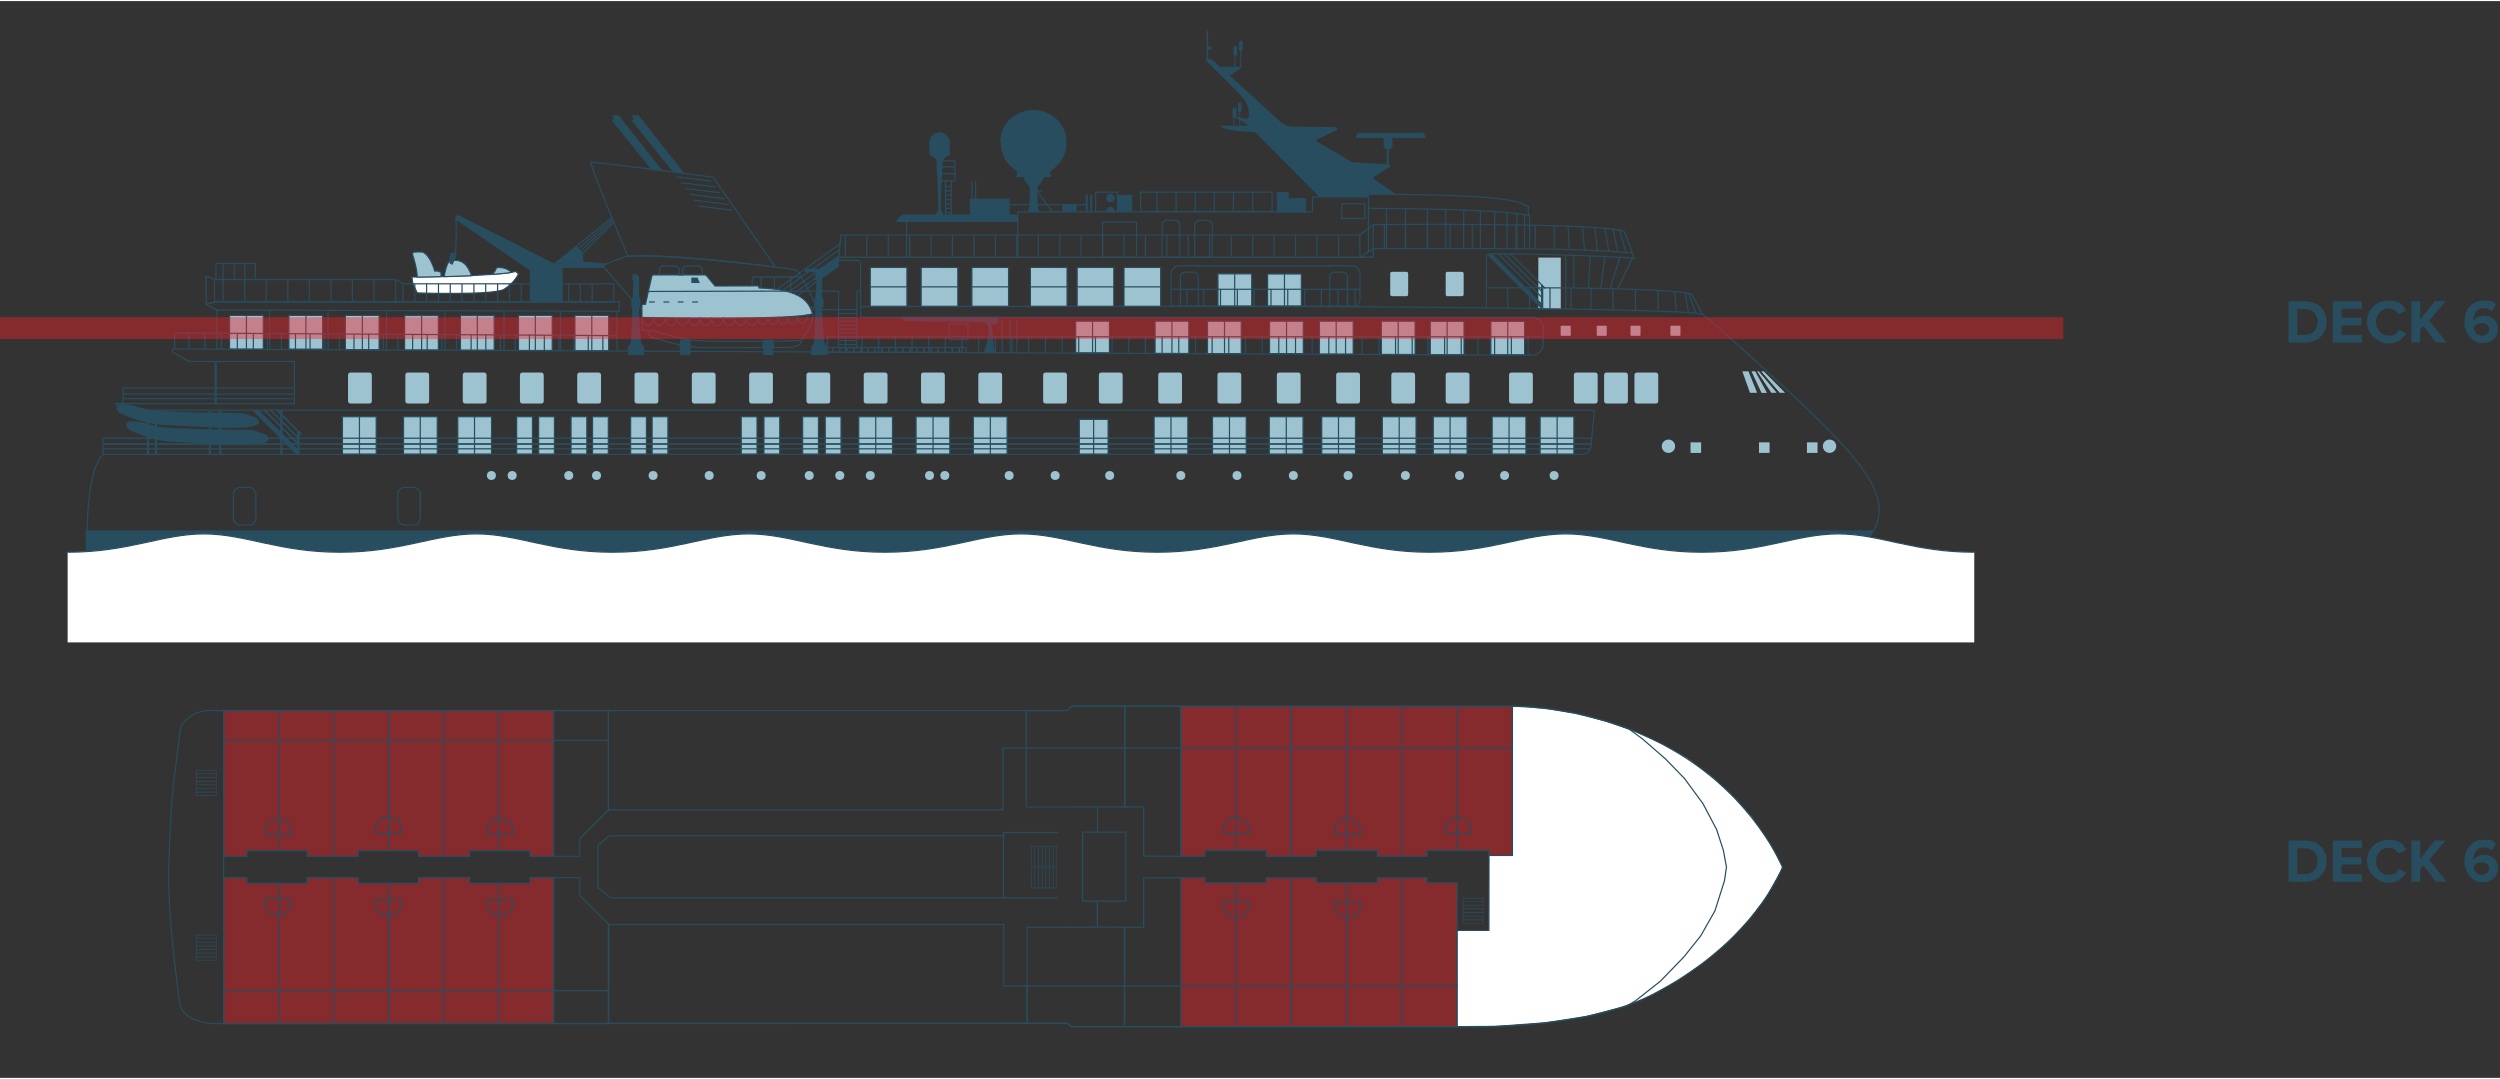 <?xml version="1.0" encoding="UTF-8"?> <svg xmlns="http://www.w3.org/2000/svg" id="Layer_1" width="570" height="246" version="1.1" viewBox="0 0 2059.4 887"><rect x="0" y="0" width="2059.4" height="887" fill="#333333" stroke="none"/><defs><style>.st0,.st3,.st4,.st5{stroke-miterlimit:10}.st0,.st3,.st5{stroke:#274d5f}.st0,.st6{fill:#9dc3d1}.st3,.st4,.st7{fill:none}.st9{fill:#274d5f}.st10,.st5{fill:#fff}.st4{stroke:#000;stroke-width:2px}.st11,.st7{opacity:.4}.st11{fill:#ff1d25}</style></defs><path d="M229.6 726.7v115.6h-45.3V722.1h19.1v4.6h26.2zM274.8 722.1v120.2h-45.2V726.7H253v-4.6h21.8zM320.1 726.7v115.6h-45.3V722.1h20.3v4.6h25z" class="st11"></path><path d="M365.4 722.1v120.2h-45.3V726.7h24.6v-4.6h20.7zM410.7 726.7v115.6h-45.3V722.1H387v4.6h23.7zM456 722.1v120.2h-45.3V726.7h25.9v-4.6H456zM229.6 699.9V584.4h-45.3v120.1h19.1v-4.6h26.2zM274.8 704.5V584.4h-45.2v115.5H253v4.6h21.8zM320.1 699.9V584.4h-45.3v120.1h20.3v-4.6h25z" class="st11"></path><path d="M365.4 704.5V584.4h-45.3v115.5h24.6v4.6h20.7zM410.7 699.9V584.4h-45.3v120.1H387v-4.6h23.7zM456 704.5V584.4h-45.3v115.5h25.9v4.6H456zM1018.2 580.9v118.7h-25.6v4.9h-19.9V580.9h45.5zM1063.7 580.9v123.6h-20.6v-4.9h-24.9V580.9h45.5z" class="st11"></path><path d="M1109.3 580.9v118.7h-25.1v4.9h-20.5V580.9h45.6zM1154.8 580.9v123.6h-20.1v-4.9h-25.4V580.9h45.5zM1200.4 580.9v118.7h-24.9v4.9h-20.7V580.9h45.6zM1018.2 726.3v118.5h-45.5V722.2h19.9v4.1h25.6zM1063.7 722.2v122.6h-45.5V726.3h24.9v-4.1h20.6zM1109.3 726.3v118.5h-45.6V722.2h20.5v4.1h25.1zM1154.8 722.2v122.6h-45.5V726.3h25.4v-4.1h20.1zM1200.4 726.3v118.5h-45.6V722.2h20.7v4.1h24.9zM1245.9 580.9v123.6h-19.3v-4.9h-26.2V580.9h45.5z" class="st11"></path><path d="m218.3 740 20.8-.2c.1.4 1.5 5.5-2.1 9.6-3.4 4-8.3 3.6-8.8 3.5-.5 0-5.3-.2-8.3-4.4-2.7-3.8-1.8-8-1.6-8.6ZM1099.6 742.3l20.8-.2c.1.4 1.5 5.5-2.1 9.6-3.4 4-8.3 3.6-8.8 3.5-.5 0-5.3-.2-8.3-4.4-2.7-3.8-1.8-8-1.6-8.6ZM1211.6 685.4l-20.8.2c-.1-.4-1.5-5.5 2.1-9.6 3.4-4 8.3-3.6 8.8-3.5.5 0 5.3.2 8.3 4.4 2.7 3.8 1.8 8 1.6 8.6ZM1120.5 686.2l-20.8.2c-.1-.4-1.5-5.5 2.1-9.6 3.4-4 8.3-3.6 8.8-3.5.5 0 5.3.2 8.3 4.4 2.7 3.8 1.8 8 1.6 8.6ZM1028.7 685.4l-20.8.2c-.1-.4-1.5-5.5 2.1-9.6 3.4-4 8.3-3.6 8.8-3.5.5 0 5.3.2 8.3 4.4 2.7 3.8 1.8 8 1.6 8.6ZM239.7 686.4l-20.8.2c-.1-.4-1.5-5.5 2.1-9.6 3.4-4 8.3-3.6 8.8-3.5.5 0 5.3.2 8.3 4.4 2.7 3.8 1.8 8 1.6 8.6ZM401.5 740.6l20.8-.2c.1.4 1.5 5.5-2.1 9.6-3.4 4-8.3 3.6-8.8 3.5-.5 0-5.3-.2-8.3-4.4-2.7-3.8-1.8-8-1.6-8.6ZM309.7 740.5l20.8-.2c.1.4 1.5 5.5-2.1 9.6-3.4 4-8.3 3.6-8.8 3.5-.5 0-5.3-.2-8.3-4.4-2.7-3.8-1.8-8-1.6-8.6Z" class="st7"></path><path d="M1072 251.3h-27.8v-26.5h27.8zM1031.1 251.4h-27.8v-26.7h27.8z" class="st0"></path><path d="M1267.2 211.3h18.5v42.4h-18.5z" class="st6"></path><path d="M216.9 286.7h-27.8v-27.8h27.8zM265.8 286.7H238v-27.8h27.8zM312.3 287.2h-27.8v-28.3h27.8zM361.1 287.4h-27.8V259h27.8zM407.1 287.6h-27.8V259h27.8zM454.9 287.8h-27.8v-28.9h27.8zM501.4 288h-27.8v-29.1h27.8zM309.9 373.2h-27.8v-30.8h27.8zM360.2 373.2h-27.8v-30.8h27.8zM404.9 373.2h-27.8v-30.8h27.8zM735.2 373.2h-27.8v-30.8h27.8zM782.4 373.2h-27.8v-30.8h27.8zM978.5 373.2h-27.8v-30.8h27.8zM1026.6 373.2h-27.8v-30.8h27.8zM1073.4 373.2h-27.8v-30.8h27.8zM1116.6 373.2h-27.8v-30.8h27.8zM1166.5 373.2h-27.8v-30.8h27.8zM1208.5 373.2h-27.8v-30.8h27.8zM1257 373.2h-27.8v-30.8h27.8zM1296.5 373.2h-27.8v-30.8h27.8zM829.6 373.2h-27.8v-30.8h27.8zM912.8 373.2h-23.7v-28.6h23.7zM501.1 373.2h-13v-30.8h13zM532.5 373.2h-13v-30.8h13zM623.6 373.2h-13v-30.8h13zM642.3 373.2h-13v-30.8h13zM674.2 373.2h-13v-30.8h13zM692.8 373.2h-13v-30.8h13zM550.2 373.2h-13v-30.8h13zM483.4 373.2h-13v-30.8h13zM456.7 373.2h-13v-30.8h13zM438.6 373.2h-13v-30.8h13zM1255.9 291.4h-27.8v-27.6h27.8zM1206 291.3h-27.8v-27.5h27.8zM1165.7 291.1h-27.8v-27.4h27.8zM1114.7 290.8h-27.8v-27.1h27.8zM1073.6 290.4h-27.8v-26.7h27.8zM1022.5 290.4h-27.8v-26.7h27.8zM979.3 290.3h-27.8v-26.6h27.8zM913.9 289.8h-27.8v-26.1h27.8z" class="st0"></path><path d="m339.3 227.4.8 5.5 3.6 7.5s63.1 2.1 71.5-3c8.4-5 11.9-12.6 11.9-12.6l-2.2-2.1c-1 .2-2.1.5-3.5.7-4 .7-9.7 1.2-16.1 1.7-5.2.4-11 .7-16.9 1-7.6.3-15.4.6-22.5.8h-2.6c-8.3.2-15.3.3-19.6.4h-4.4Z" class="st5"></path><path d="M1543.2 436.7c-2.7 5.1-16.8 19.4-16.8 19.4H71.1v-19.4h1472Z" style="fill:#274d5f;stroke:#274d5f;stroke-miterlimit:10"></path><path d="M1547.9 419.6c0 6.6-2.3 12.6-4.8 17.2H71.7c1.1-56.1 13.2-63.4 13.2-63.4h1218c4 0 7.3-3 7.8-7l2.7-29.4H100.8l-5.4-5.4h147.1v-34.7h-86.3l-13.2-7.1c-1.6-.8-1-3.2.8-3.2l1118.2 5.1c5.1 0 9.2-4.1 9.2-9.2v-12.8c0-5.1-4.1-9.3-9.2-9.3H709.1v-8.7s305.7-.6 396.6 0c90.9.6 291.8 2.3 297 6.4 5.2 4 19.1 15.6 74.1 66.6 55 51 71.2 74.7 71.2 95Z" class="st3"></path><path d="m1402.6 258-9.1-16.8s-6.4-2.2-46.4-3.7c-25.2-1-63.8-1.6-122.7-1.3v16.5M1347.3 254.8l-.1-17.2M1328.9 254.8l-.2-17.2M84.9 373.4v-13.3h1226.7M84.9 364.7h1225.8M84.9 368.8h1225.8" class="st3"></path><rect width="19.6" height="25.5" x="1346.3" y="306.1" class="st6" rx="1.9" ry="1.9" transform="rotate(-180 1356.15 318.8)"></rect><rect width="19.6" height="25.5" x="1321.5" y="306.1" class="st6" rx="1.9" ry="1.9" transform="rotate(-180 1331.25 318.8)"></rect><rect width="19.6" height="25.5" x="1296.6" y="306.1" class="st6" rx="1.9" ry="1.9" transform="rotate(-180 1306.35 318.8)"></rect><rect width="19.6" height="25.5" x="1243.1" y="306.1" class="st6" rx="1.9" ry="1.9" transform="rotate(-180 1252.9 318.8)"></rect><rect width="19.6" height="25.5" x="1190.9" y="306.1" class="st6" rx="1.9" ry="1.9" transform="rotate(-180 1200.7 318.8)"></rect><rect width="19.6" height="25.5" x="1146.2" y="306.1" class="st6" rx="1.9" ry="1.9" transform="rotate(-180 1155.95 318.8)"></rect><rect width="19.6" height="25.5" x="1100.7" y="306.1" class="st6" rx="1.9" ry="1.9" transform="rotate(-180 1110.5 318.8)"></rect><rect width="19.6" height="25.5" x="1051.9" y="306.1" class="st6" rx="1.9" ry="1.9" transform="rotate(-180 1061.65 318.8)"></rect><rect width="19.6" height="25.5" x="1003" y="306.1" class="st6" rx="1.9" ry="1.9" transform="rotate(-180 1012.75 318.8)"></rect><rect width="19.6" height="25.5" x="954.1" y="306.1" class="st6" rx="1.9" ry="1.9" transform="rotate(-180 963.9 318.8)"></rect><rect width="19.6" height="25.5" x="905.2" y="306.1" class="st6" rx="1.9" ry="1.9" transform="rotate(-180 915 318.8)"></rect><rect width="19.6" height="25.5" x="859.4" y="306.1" class="st6" rx="1.9" ry="1.9" transform="rotate(-180 869.15 318.8)"></rect><rect width="19.6" height="25.5" x="806" y="306.1" class="st6" rx="1.9" ry="1.9" transform="rotate(-180 815.75 318.8)"></rect><rect width="19.6" height="25.5" x="758.8" y="306.1" class="st6" rx="1.9" ry="1.9" transform="rotate(-180 768.55 318.8)"></rect><rect width="19.6" height="25.5" x="711.6" y="306.1" class="st6" rx="1.9" ry="1.9" transform="rotate(-180 721.35 318.8)"></rect><rect width="19.6" height="25.5" x="664.4" y="306.1" class="st6" rx="1.9" ry="1.9" transform="rotate(-180 674.15 318.8)"></rect><rect width="19.6" height="25.5" x="617.2" y="306.1" class="st6" rx="1.9" ry="1.9" transform="rotate(-180 626.95 318.8)"></rect><rect width="19.6" height="25.5" x="570" y="306.1" class="st6" rx="1.9" ry="1.9" transform="rotate(-180 579.75 318.8)"></rect><rect width="19.6" height="25.5" x="522.8" y="306.1" class="st6" rx="1.9" ry="1.9" transform="rotate(-180 532.55 318.8)"></rect><rect width="19.6" height="25.5" x="475.6" y="306.1" class="st6" rx="1.9" ry="1.9" transform="rotate(-180 485.35 318.8)"></rect><rect width="19.6" height="25.5" x="428.4" y="306.1" class="st6" rx="1.9" ry="1.9" transform="rotate(-180 438.15 318.8)"></rect><rect width="19.6" height="25.5" x="381.1" y="306.1" class="st6" rx="1.9" ry="1.9" transform="rotate(-180 390.95 318.8)"></rect><rect width="19.6" height="25.5" x="333.9" y="306.1" class="st6" rx="1.9" ry="1.9" transform="rotate(-180 343.7 318.8)"></rect><rect width="19.6" height="25.5" x="286.7" y="306.1" class="st6" rx="1.9" ry="1.9" transform="rotate(-180 296.5 318.8)"></rect><path d="M84.9 365h1225.8M101.4 332.1v-13.3h141M101.4 327.5h141M101.4 323.7h141M177.9 229.5v-13.3h32.4v13.3M193 216.2v13.3M201.6 216.2v13.3M183.7 216.2v13.3M178.7 254.5v32.2M143.8 286.5v-13.1l364.6 2.2M71.7 436.7h-.1M1397 257l-6.1-16.3M1390.9 256.5l-2.6-15.8M1380.8 256l-1.1-16.6M1365.9 255.3v-17M1310.5 237v17.3M1294.1 237v17.3M1276.8 236.2v17.3M1260 236.2v17.3M1242 236.2v17.3M1224.5 236.2v-25.4c0-1.5 1.2-2.7 2.6-2.7 72.7.5 111.4 3.2 119.4 3.7l-1.9-4.2s-33-3.7-109.4-3.7h-104v7.1H690.9v2.6h15.4c1.5 0 2.6 1.2 2.6 2.6v35.3" class="st3"></path><path d="m690.9 211.1 1.9-18.4h427.3l11.1-8.6s185.7-1.8 206.6 5.5c3.9 8.9 6.9 18.1 6.9 18.1M1131.2 184.1v19.8M1334.2 188.7l5.2 18.4M1328.7 187.8l4 18.8M1322 187.1l3.2 19M1313.6 186.5l2.4 19.1M1303.5 185.9l1.8 19.3M1291.7 185.4l1.1 18.5M1280.4 185.4v18.5M1264.7 184.6v19.5M1248.8 184.6v19.3M1231.2 184.7V204M1212.8 184.3v19.3M1194.5 183.9v19.3M1175.9 184.3v19.3M1157.8 185v19.3M1140.4 184.3v19.3M1120.3 211.1l-.2-18.5M1102.6 192.5v18.6M1084.8 192.6v18.5M1067.2 192.5v18.6M1049.5 192.5v18.6M1031.9 192.5v18.6M1014.2 192.5v18.6M996.5 192.6v18.5M978.9 192.6v18.5M961.2 192.5v18.6M943.6 192.6v18.5M925.9 192.5v18.6M908.3 191.8v19.3M890.6 192.5v18.6M872.9 192.5v18.6M855.3 192.5v18.6M837.6 192.6v18.5M820 192.5v18.6M802.3 192.5v18.6M784.6 192.6v18.5M767 192.5v18.6M749.3 192.5v18.6M731.7 192.5v18.6M714 192.5v18.6M696.4 276.1v13.1M710.1 276.1v13.1M723.8 276.1v13.1M496.6 275.6v13.1M484.6 275v13.1M472.8 275v13.1M460.5 275v13.1M448.4 275v13.1M436.1 274.7v13.1M424.3 275v13.1M412.2 275v13.1M400.2 274.8v13M388.1 275v13.1M376 274.8v13M364 274.3v13M351.9 274.3v13M339.9 274.3v13M327.8 274.3v13M315.7 274.3v13M303.7 274.3v13M291.6 274.3v13M279.6 273.9V287M267.5 273.9V287M255.4 273.9V287M243.4 273.9V287M231.8 273.9V287M220.2 273.5v13M208.7 273.5v13M195.5 273.5v13M182.4 273.5v13M168.8 273.5v13M155.7 273.5v13M737.6 276.1v13.1M751.3 276.1v13.1M765 276.1v13.1M778.8 276.1v13.1M792.5 276.1v13.1M806.2 276.1v13.1M820 276.1v13.1M833.7 276.1v13.1M847.4 276.1v13.3M861.2 276.1v13.3M874.9 276.1v13.7M888.6 276.1v13.7M902.4 276.1v13.8M916.1 276.1v13.8M929.8 276.1v13.8M943.6 276.1v13.8M957.3 276.1v14.2M971 276.1v14.2M984.8 276.1v14.2M998.5 276.1v14.2M1012.2 276.1v14.2M1026 276.1v14.2M1039.7 276.1v14.2M977.7 237.4v14.2M991.6 237.4v14.2M1005.4 237.4v14.2M1019.3 237.4v14.2M1033.1 237.4v14.2M1047 237.4v14.2M1060.8 237.4v14.2M1074.7 237.4v14.2M1088.5 237.4v14.2M1102.3 237.4v14.2M1116.2 237.4v14.2M1053.4 276.1v14.1M1067.2 276.1v14.1M1080.9 276.1v14.7M1094.6 276.1v15.4M1108.4 276.1v15.4M1122.1 276.1v15.4M1135.8 276.1v15.4M1149.6 276.1v15.4M1163.3 276.1v15.4M1176.2 276.1v15.4M1190 276.1v15.4M1203.7 276.1v15.4M1217.5 276.1v15.4M1231.2 276.1v15.4M1245 276.1v15.4M1258.8 276.1v15.4" class="st3"></path><path d="M244.7 373.4h1.9v-18.2l-1.9-1.2v19.4zM208 337l36.7 36.7v-4.9l-31.9-32-4.8.2z" class="st9"></path><path d="m248.4 357.2-20.6-20.6M245.6 359.7l-22.8-22.8M245.6 364.7 217.9 337" class="st3"></path><path d="M244.7 373.4h1.9v-18.2l-1.9-1.2v19.4zM208 337l36.7 36.7v-4.9l-31.9-32-4.8.2z" class="st9"></path><path d="m248.4 357.2-20.6-20.6M245.6 359.7l-22.8-22.8M245.6 364.7 217.9 337M825.6 262.7v27.1M832 262.7v27.1M837.6 262.7v27.1M1289.8 209.5v44.1M696.4 192.5v18.6M705.7 285l.3-46h3M690.6 285l.3-46h-58.1M706 254.2l-73.2-.1M706 257.4h-15.1M706 260.6h-15.1M706 263.8h-15.1M706 266.9h-15.1M706 270.1h-15.1M706 273.3h-15.1M706 276.5h-15.1M706 279.7h-15.1M706 282.9h-15.1M707.1 285.5h-17.3" class="st3"></path><path d="M668.1 287v4.6h13.5V287c0-1-.3-1.9-.8-2.8l-1.9-3.2h-8.2l-1.9 3.2c-.5.9-.8 1.8-.8 2.8ZM517.2 287v4.6h13.5V287c0-1-.3-1.9-.8-2.8L528 281h-8.2l-1.9 3.2c-.5.9-.8 1.8-.8 2.8ZM678.9 281s-1.6-20.9-1.6-28.3c1.8.2 1.6-8.3 0-8.7v-14.6s.9-5.9-5.5-4.2v4.6l.9 1.4-.9 12.4c-.8 0-1.9 8.2 0 8.7 0 3.9-1.2 28.6-1.2 28.6h8.2ZM528 281s-1.6-20.9-1.6-28.3c1.8.2 1.6-8.3 0-8.7v-14.6s.9-5.9-5.5-4.2v4.6l.9 1.4-.7 12.5c-.9.1-2 8.2-.2 8.7 0 3.9-1.2 28.6-1.2 28.6h8.2Z" class="st9"></path><path d="m690.9 218.9-16.1 10.8-3 .2v-6.5h-8.7v-2.9h11.7l16.1-9.9v8.3z" class="st9"></path><path d="m692.1 199.9-57.2 41.2M691.7 204.6l-56.8 40.9M691.1 209.8l-56.2 40.5M692.1 213.6l-57.2 41.2M690.4 218.1l-55.5 40.7M496.6 218.1l29.8 34.8 145.4-.5-1.2-4.7c-2.7-6.7-9.3-18.5-12.2-23.6-.9-1.6-2.4-2.6-4.2-2.9-3.1-.5-8.6-1.2-15.7-2.1-30.5-3.9-91-10.7-121.5-9-13.9 4.2-20.6 8.1-20.6 8.1Z" class="st3"></path><path d="M486.4 132.7c2.9 11 30.8 77.4 30.8 77.4 30.4-1.7 91 5.1 121.5 9l-51.2-74s-77.6-10.4-101-12.4ZM586 148.3l-28.6-3.5M589.6 153.1l-28.6-3.5M593.2 157.9l-28.6-3.5M596.8 162.8l-28.6-3.6M600.4 167.6l-28.6-3.6M604 172.4l-28.6-3.6" class="st3"></path><path d="M563.8 142 526 94.1h-5.8s3.5 3.5 0 4.2c6.6 8.1 34.2 42.4 34.2 42.4l9.4 1.2ZM545.7 139.7l-36-45.6h-5.8s3.5 3.5 0 4.2c6.6 8.1 32.3 40.1 32.3 40.1l9.4 1.2Z" class="st9"></path><path d="m504 178.2-47.3 38.4M504.6 179.6l-40 34.7M505.1 180.9l-35.2 32.9M505.7 182.3l-32.5 32.2" class="st3"></path><path d="M480.3 214.7v-7.2l-5.2-5.8-18.4 14.9 23.6-1.9z" class="st9"></path><path d="m500.4 216.3-20.1-1.6-25.4 1.9 5.8 3.2h35.9v-1.7l3.8-1.8z" class="st9"></path><path d="M505.7 247.9v-15H331.9l-6-3.5H177.3l-7.5-2.9v22.7c0 .2.2.4.4.3l7.6-1.9 327.9.2ZM331.9 233v14.9M341.7 233v14.9M351.4 233v14.9M361.2 233v14.9M370.9 233v14.9M380.6 233v14.9M390.4 233v14.9M400.1 233v14.9M409.9 233v14.9M419.6 233v14.9M429.4 233v14.9M439.1 233v14.9M448.9 233v14.9M458.6 233v14.9M468.4 233v14.9M478.1 233v14.9M487.8 233v14.9M508.4 255.5v32.3M461.7 255.5v32.3M415.2 255.5v32.3M366.6 255.5v32.3M318.4 255.5v32.3M270.3 254.9v32.3M222.1 254.4v32.4M203 258.9v27.9M325.9 229.5v18.4M308.1 229.5v18.4M290.3 229.5v18.4M272.6 229.5v18.4M254.8 229.5v18.4M237.1 229.5v18.4M219.3 229.5v18.4M201.6 229.5v18.4M183.8 229.5v18.4M176.7 229.5v18.4M528.8 260.6v10.7h5.5s-1.6 4.6 4.1 6.1 23.7 8.1 43 8.1c19.5 0 46.7 0 67.8-.2 6.9 0 11.1-2.6 10.9-5.5 1.3-2.8 10.7-13 9.3-22.3-10.7-11.8-132.9-11.8-140.6 3.2Z" class="st3"></path><path d="M669.4 257.4c-2.9-8.4-7.4-19.9-44.1-21.1 0 0-.2-1.7-1.1-1.7s-35.2.1-35.2.1l-7-8.5c-.3-.4-.8-.6-1.4-.6h-42.3c-.7 0-1.3.5-1.4 1.2l-5.2 23h-2c-.5 0-.9.4-.9.9v9.9s129.8 2.6 140.6-3.2Z" class="st0"></path><path d="M657.1 259.3c0 2.9 1.5 6 4.2 6s3.8-4.5 3.8-7.4M649.1 259.9c0 2.9 1.5 6 4.2 6s3.8-3.6 3.8-6.5" class="st3"></path><path d="M641.2 260.2c0 2.9 1.5 6 4.2 6s3.8-3.4 3.8-6.3M632.8 260.2c0 2.9 1.7 6 4.3 6s4.1-3.4 4.1-6.3M624.3 260.4c0 2.9 1.7 6 4.3 6s4.1-3.4 4.1-6.3" class="st3"></path><path d="M614.8 260.7c0 2.9 1.9 6 4.9 6s4.7-3.4 4.7-6.3" class="st3"></path><path d="M605.2 261c0 2.9 1.9 6 4.9 6s4.7-3.4 4.7-6.3M595.8 260.4c0 2.9 1.7 6.9 4.7 6.9s4.7-3.4 4.7-6.3M586.2 260.7c0 2.9 1.7 6.9 4.7 6.9s4.7-3.4 4.7-6.3M576.6 260.4c0 2.9 1.7 6.9 4.7 6.9s4.7-3.4 4.7-6.3M567.1 260.4c0 2.9 1.7 6.9 4.7 6.9s4.7-3.4 4.7-6.3M557.4 261c0 2.9 1.9 5.8 4.9 5.8s4.7-3.4 4.7-6.3M547.9 260.4c0 2.9 1.7 6.9 4.7 6.9s4.7-3.4 4.7-6.3M538.4 260.3c0 2.9 1.7 6.9 4.7 6.9s4.7-3.4 4.7-6.3M528.8 260.4c0 2.9 1.7 6.9 4.7 6.9s4.8-4.2 4.8-7.1M660 279.7s-76.6 1.9-92.3-.7c-15.7-2.6-29.5-8.5-33.6-7.6" class="st3"></path><path d="M627.8 285.5h10.1l-.9-6.6h-8.3l-.9 6.6zM559.5 285.5h10l-.8-6.6h-8.3l-.9 6.6z" class="st9"></path><path d="M637.1 291.6h-8.4v-6.4h8.4zM568.7 291.6h-8.4v-6.4h8.4zM574.6 227.8l1.9 4.5h-7v-4.5h5.1z" class="st9"></path><path d="M575 247.9h-4.8M563.1 247.9h-4.7M551.3 247.9h-4.8M539.4 247.9h-4.8M534.1 239.2l114-.3M1260 203.2v-26s-2-2.4-.7-7.8c-10-4.3-11.7-10-132-10.3v2.3h-46.1v12.2H838.4v37.6" class="st3"></path><path d="M1124.3 179.1h-18.9v-12.2h18.9zM1127.3 161.3v45.2M1131.2 203.9l-10.9 7.2M1260 176.8c-19.9-4.1-60-5.5-132.6-6.1M1142.1 170.9v32.7M1157.8 170.9v32.7M1175.9 171.9v31.7M1190.9 171.7v32.5M1205.7 172.1v31.8M1219.5 172.7v31.2M1231.2 173.4v30.5M1241.4 174v29.9M1249.6 175.1v28.8M1255.8 175.7v28.2" class="st3"></path><rect width="14.8" height="20.1" x="1190.9" y="223" class="st6" rx="1.4" ry="1.4" transform="rotate(-180 1198.3 233.05)"></rect><rect width="14.8" height="20.1" x="1145.2" y="223" class="st6" rx="1.4" ry="1.4" transform="rotate(-180 1152.6 233.05)"></rect><path d="M1120.3 224.8v21.1c0 3.1-2.5 5.5-5.5 5.5H964.7v-26.6c0-3.7 3-6.7 6.7-6.7h142.3c3.7 0 6.7 3 6.7 6.7Z" class="st3"></path><path d="M956.1 251.4h-30.2v-32h30.2z" class="st0"></path><path d="M956.1 235.4h-30.2" class="st3"></path><path d="M917.5 251.4h-30.2v-32h30.2z" class="st0"></path><path d="M917.5 235.4h-30.2" class="st3"></path><path d="M879 251.4h-30.2v-32H879z" class="st0"></path><path d="M878.9 235.4h-30.2" class="st3"></path><path d="M830.8 251.4h-30.2v-32h30.2z" class="st0"></path><path d="M830.9 235.4h-30.2" class="st3"></path><path d="M789 251.4h-30.2v-32H789z" class="st0"></path><path d="M789 235.4h-30.2" class="st3"></path><path d="M747.1 251.4h-30.2v-32h30.2z" class="st0"></path><path d="M747.1 235.4h-30.2" class="st3"></path><rect width="8.3" height="8.3" x="1376.1" y="267.4" class="st6" rx=".6" ry=".6" transform="rotate(-180 1380.2 271.55)"></rect><rect width="8.3" height="8.3" x="1343.2" y="267.4" class="st6" rx=".6" ry=".6" transform="rotate(-180 1347.3 271.55)"></rect><rect width="8.3" height="8.3" x="1315.3" y="267.4" class="st6" rx=".6" ry=".6" transform="rotate(-180 1319.45 271.55)"></rect><rect width="8.3" height="8.3" x="1285.7" y="267.4" class="st6" rx=".6" ry=".6" transform="rotate(-180 1289.8 271.55)"></rect><path d="M1450.7 305h2.2l17.6 17.7h-4.3s-.2 0-.2-.1l-15.2-17.6ZM1447.4 305h1.4l14.4 17.2c.2.2 0 .5-.2.5h-3.6c-.1 0-.2 0-.3-.1l-11.7-17.6ZM1442.8 305h2.9c.1 0 .2 0 .3.2l9.3 17.1c.1.2 0 .5-.3.5h-3.7c-.1 0-.2 0-.3-.2l-8.2-17.6ZM1435.7 305h4.4c.1 0 .2 0 .3.2l6.9 17.1c0 .2 0 .4-.3.4h-5.2c-.1 0-.2 0-.3-.2l-6.1-17.1c0-.2 0-.4.3-.4Z" class="st6"></path><path d="M122.9 373.4H121V337h1.9zM182.4 373.4h-1.9V337h1.9zM232.7 373.4h-1.9V337h1.9zM173.8 373.4h-1.9V337h1.9zM178.6 331.5h-1.9v-34.9h1.9zM129.4 373.4h-1.9V337h1.9zM244.7 373.4h1.9v-18.2l-1.9-1.2v19.4z" class="st9"></path><path d="m208 337 36.7 36.7v-4.9l-31.9-32-4.8.2z" class="st9"></path><path d="m248.4 357.2-20.6-20.6M245.6 359.7l-22.8-22.8M245.6 364.7 217.9 337M170.1 249.9l8.6 4.6 331.4 1v-7.6H177.8l-7.7 1.7c-.1 0-.1.2 0 .2ZM296.1 342.5v30.9M346.2 342.5v30.9M390.9 342.5v30.9M721.4 342.5v30.9M768.6 342.5v30.9M964.6 342.5v30.9M1012.8 342.5v30.9M1059.6 342.5v30.9M1102.6 342.5v30.9M1152.6 342.5v30.9M1194.5 342.5v30.9M1243.1 342.5v30.9M1242 263.7v27.8M1192.1 263.7v27.7M1151.8 263.7v27.5M1100.7 263.7v27.2M1059.8 263.7v26.8M1058.1 224.8v26.6M1017.1 224.8v26.7M1008.7 263.7v26.8M965.4 263.7v26.7M900 263.7v26.2M1282.7 342.5v30.9M815.8 342.5v30.9M900.9 344.7v28.7M252 258.9v27.9M298.5 258.9v28.3M347.3 258.9v28.6M393.2 258.9v28.8M441 258.9v29M487.5 258.9v29.2" class="st3"></path><path d="M821.7 260.2s1.7 6-1.8 6-3.3 1-2.9 2 1.9 18.8 1.9 18.8 1.7 1.3 1.7 2.4h-10s6.3-17.8 2.6-22.8c-1.9-2.5-6.6-2.2-15.1-2.3-25.1-.3-48-.6-52.5-.6l-3.9-3.7h79.9Z" class="st9"></path><path d="M1271.2 276.5H681.5v12.4" class="st3"></path><rect width="5.8" height="4" x="790.2" y="285.5" class="st3" rx=".7" ry=".7" transform="rotate(-180 793.1 287.45)"></rect><rect width="5.8" height="4" x="784.4" y="285.5" class="st3" rx=".7" ry=".7" transform="rotate(-180 787.3 287.45)"></rect><rect width="5.8" height="4" x="778.6" y="285.5" class="st3" rx=".7" ry=".7" transform="rotate(-180 781.5 287.45)"></rect><rect width="5.8" height="4" x="772.8" y="285.5" class="st3" rx=".7" ry=".7" transform="rotate(-180 775.7 287.45)"></rect><rect width="5.8" height="4" x="767" y="285.5" class="st3" rx=".7" ry=".7" transform="rotate(-180 769.95 287.45)"></rect><rect width="5.8" height="4" x="761.2" y="285.5" class="st3" rx=".7" ry=".7" transform="rotate(-180 764.15 287.45)"></rect><rect width="5.8" height="4" x="755.5" y="285.5" class="st3" rx=".7" ry=".7" transform="rotate(-180 758.35 287.45)"></rect><rect width="5.8" height="4" x="749.7" y="285.5" class="st3" rx=".7" ry=".7" transform="rotate(-180 752.55 287.45)"></rect><rect width="5.8" height="4" x="743.9" y="285.5" class="st3" rx=".7" ry=".7" transform="rotate(-180 746.75 287.45)"></rect><rect width="5.8" height="4" x="738.1" y="285.5" class="st3" rx=".7" ry=".7" transform="rotate(-180 741 287.45)"></rect><rect width="5.8" height="4" x="732.3" y="285.5" class="st3" rx=".7" ry=".7" transform="rotate(-180 735.2 287.45)"></rect><rect width="5.8" height="4" x="726.5" y="285.5" class="st3" rx=".7" ry=".7" transform="rotate(-180 729.4 287.45)"></rect><rect width="5.8" height="4" x="720.7" y="285.5" class="st3" rx=".7" ry=".7" transform="rotate(-180 723.6 287.45)"></rect><rect width="5.8" height="4" x="714.9" y="285.5" class="st3" rx=".7" ry=".7" transform="rotate(-180 717.8 287.45)"></rect><rect width="5.8" height="4" x="709.1" y="285.5" class="st3" rx=".7" ry=".7" transform="rotate(-180 712.05 287.45)"></rect><rect width="5.8" height="4" x="703.3" y="285.5" class="st3" rx=".7" ry=".7" transform="rotate(-180 706.25 287.45)"></rect><rect width="5.8" height="4" x="697.6" y="285.5" class="st3" rx=".7" ry=".7" transform="rotate(-180 700.45 287.45)"></rect><rect width="5.8" height="4" x="691.8" y="285.5" class="st3" rx=".7" ry=".7" transform="rotate(-180 694.65 287.45)"></rect><rect width="5.8" height="4" x="686" y="285.5" class="st3" rx=".7" ry=".7" transform="rotate(-180 688.85 287.45)"></rect><rect width="5.8" height="4" x="680.2" y="285.5" class="st3" rx=".7" ry=".7" transform="rotate(-180 683.05 287.45)"></rect><path d="M936.2 211.1h-27.9V182h27.9zM998.8 211h-14.6v-26.5c0-2.2 1.8-4 4-4h6.5c2.2 0 4 1.8 4 4V211ZM987 251.4h-14.6v-24.2c0-2.1 1.7-3.9 3.9-3.9h6.8c2.1 0 3.9 1.7 3.9 3.9v24.2ZM1110 251.4h-14.6v-24.2c0-2.1 1.7-3.9 3.9-3.9h6.8c2.1 0 3.9 1.7 3.9 3.9v24.2ZM971.9 211h-14.6v-26.5c0-2.2 1.8-4 4-4h6.5c2.2 0 4 1.8 4 4V211ZM1047.9 173.4H939.6v-16h108.3zM1031.9 157.4V173M1016.1 157.4V173M1000.3 157.4V173M984.6 157.4V173M968.8 157.4V173M953.1 157.4V173M920.6 173.4h-18.1v-16h18.1z" class="st3"></path><circle cx="914.8" cy="162.3" r="3.5" class="st9"></circle><path d="M918.3 173c0-1.9-1.6-3.5-3.5-3.5s-3.5 1.6-3.5 3.5h7ZM932.7 173.5h-12.2v-13.8h12.2zM899.6 173.4H898v-13.7h1.6zM896.1 173.4h-1.6v-13.7h1.6z" class="st9"></path><path d="M895.3 167.7h-63.6" class="st3"></path><path d="M886.9 173h-12v-5.2h12zM824.4 115.5c0 15.5 8.1 20.1 11.7 23.5 3.6 3.3.6 3.3 1 6h5.9c0 2.7 4.1 5.9 4.9 8 .9 2 0 13.3 0 15.8s-1.5 4.9-1.5 4.9h10.1s-1.5-2.4-1.5-4.9-.9-13.8 0-15.8 4.9-5.2 4.9-8h5.9c.5-2.6-2.6-2.6 1-6 3.6-3.3 11.7-8 11.7-23.5s-13.7-25.8-27.2-25.8S824 100 824 115.5Z" class="st9"></path><path d="M858.8 156.3h-4.7l13.2 17.9" class="st3"></path><path d="M738.1 182h100.4v-6.1h-93.2c-2.6 0-5 1.5-6.1 3.9l-1.1 2.2Z" class="st9"></path><path d="M746.8 182v29.1" class="st3"></path><path d="M782.4 126.9h-16.8v-10.4c0-4.6 3.8-8.4 8.4-8.4 4.6 0 8.4 3.8 8.4 8.4v10.4Z" class="st9"></path><path d="M769.2 177.6h9.8s-2.1-1.5-3.5-5.2c-1.4-3.8 1.2-35.7 1-39.7-.2-4 5.9-5.8 5.9-5.8l-8.4-1.1-8.4 1.1s6.1 1.8 5.9 5.8c-.2 4 2.4 35.9 1 39.7-1.4 3.8-3.5 5.2-3.5 5.2Z" class="st9"></path><path d="M786.6 148H774v-16.4h12.6zM786.7 136.5h-12.8M786.7 142.2h-12.8M783.7 177.6h-4.8V148h4.8zM783.8 152.7H779M783.8 156.3H779M783.8 159.9H779M783.8 163.6H779M783.8 167.2H779M783.8 170.8H779M783.8 174.4H779" class="st3"></path><path d="M831.7 177.6h-32.8v-14.8h32.8z" class="st9"></path><path d="M803.7 148v15.6M800.7 148v15.6" class="st3"></path><path d="M1086.7 161.3s-46.6-47.3-50.4-51-9.8-10.5-17.7-13.5-.4-1 .2-1c2.6 0 5.4.6 7.4 1s2.7-.7 2.7-2.2c0-3.3-.6-8.9-3.6-13-4.6-6.2-32.4-33-32.4-33 2.1-1.4 4.9-1.1 6.8.6l55.3 50.4s5.4 3.8 9.5 3.8 25.1.2 35.8.4c1.4 0 1.8 1.9.6 2.6l-15.8 7.5c-.8.4-.8 1.5 0 1.9l27.6 16.3c.7.4 1.4.6 2.2.7l29.1 1.7c1.2 0 1.6 1.6.6 2.2l-12.3 7.8c-.9.6-.9 1.8 0 2.4l17.5 12.1h-22.1v2.3h-40.6Z" class="st9"></path><path d="M1005 54.1h18.6l-10.5 7.4M1036.2 108.8c-1.8-1.8-25.6-.4-31.2-6.2h26.1l5.2 6.2ZM1023.6 40.6h-3V34c0-.8.7-1.5 1.5-1.5s1.5.7 1.5 1.5v6.6ZM1019.1 44.7h-3v-6.6c0-.8.7-1.5 1.5-1.5s1.5.7 1.5 1.5v6.6Z" class="st9"></path><path d="M1022.5 54.1h-.8V40h.8zM1017.6 54.9h-.8V40.8h.8zM1022.8 91.4h-3v-6.6c0-.8.7-1.5 1.5-1.5s1.5.7 1.5 1.5v6.6ZM1018.4 95.5h-3v-6.6c0-.8.7-1.5 1.5-1.5s1.5.7 1.5 1.5v6.6Z" class="st9"></path><path d="M1021.7 104.9h-.8V90.8h.8zM1016.8 105.7h-.8V91.6h.8zM995.2 48.9H994V24.6h1.2z" class="st9"></path><path d="M996.8 40h-2.7v-2.6h2.9c.5 0 .9.4.9.9v.7c0 .6-.5 1-1 1Z" class="st9"></path><path d="M1497.2 372.2h-8.7v-8.7h8.7zM1457.7 372.2h-8.7v-8.7h8.7zM1401.3 372.2h-8.7v-8.7h8.7z" class="st6"></path><circle cx="1374.4" cy="366.7" r="5.5" class="st6"></circle><circle cx="1280.2" cy="390.8" r="3.7" class="st6"></circle><circle cx="1239.4" cy="390.8" r="3.7" class="st6"></circle><circle cx="1202.3" cy="390.8" r="3.7" class="st6"></circle><circle cx="1157.7" cy="390.8" r="3.7" class="st6"></circle><circle cx="1110.5" cy="390.8" r="3.7" class="st6"></circle><circle cx="1065.4" cy="390.8" r="3.7" class="st6"></circle><circle cx="1019" cy="390.8" r="3.7" class="st6"></circle><circle cx="972.7" cy="390.8" r="3.7" class="st6"></circle><circle cx="914.1" cy="390.8" r="3.7" class="st6"></circle><circle cx="869.2" cy="390.8" r="3.7" class="st6"></circle><circle cx="831.3" cy="390.8" r="3.7" class="st6"></circle><circle cx="778.3" cy="390.8" r="3.7" class="st6"></circle><circle cx="765.7" cy="390.8" r="3.7" class="st6"></circle><circle cx="716.9" cy="390.8" r="3.7" class="st6"></circle><circle cx="691.8" cy="390.8" r="3.7" class="st6"></circle><circle cx="666.6" cy="390.8" r="3.7" class="st6"></circle><circle cx="627" cy="390.8" r="3.7" class="st6"></circle><circle cx="584.2" cy="390.8" r="3.7" class="st6"></circle><circle cx="538" cy="390.8" r="3.7" class="st6"></circle><circle cx="491.4" cy="390.8" r="3.7" class="st6"></circle><circle cx="468.5" cy="390.8" r="3.7" class="st6"></circle><circle cx="421.9" cy="390.8" r="3.7" class="st6"></circle><circle cx="404.8" cy="390.8" r="3.7" class="st6"></circle><circle cx="1507.1" cy="366.7" r="5.5" class="st6"></circle><rect width="18.5" height="31" x="327.7" y="400.5" class="st3" rx="5.6" ry="5.6" transform="rotate(-180 336.95 416.05)"></rect><rect width="18.5" height="31" x="192.3" y="400.5" class="st3" rx="5.6" ry="5.6" transform="rotate(-180 201.55 416.05)"></rect><path d="M1144.4 122.1h-1.8c-1.5 0-2.8-1.2-2.8-2.8v-8.5h7.3v8.5c0 1.5-1.2 2.8-2.8 2.8Z" class="st9"></path><path d="M1144 134.5h-1.7v-12.7h1.7zM1116.3 112.7h58.4l-1.9-4.1h-54.6l-1.9 4.1zM1061.6 174h-9.8v-16.6h9.8zM1075.8 174h-14.1v-11.7h14.1z" class="st9"></path><path d="M797.3 278.9H782v-13h15.3zM660.3 227.2h-36.6c-5 0-4.1 2-4.1 7.3M627 227.2v9.2M637.9 227.8v9.5M651.4 227.2v12.9M543.2 225.6v-4c0-1.9 1.5-3.5 3.5-3.5h9.2c1.9 0 3.5 1.5 3.5 3.5v4h2.8v-4c0-1.9 1.5-3.5 3.5-3.5h9.2c1.9 0 3.5 1.5 3.5 3.5v3.3" class="st3"></path><path d="M463.6 247.9v-28.1l-86.9-43.9-2.1 3.7 61.9 42.2v26.1h27.1z" class="st9"></path><path d="M405.3 225.2c6.4-.5 12-1 16.1-1.7 0 0-4.8-5.2-12.5-3.8-.8 3.5-3.6 5.5-3.6 5.5ZM365.9 227c7.1-.2 14.9-.4 22.5-.8-1.3-3.2-4.8-15.9-18.2-11.9-2.6 2.6-3.9 10-4.3 12.7ZM339.8 208.7c1.2 3.5 3.8 12.1 3.9 18.7 4.3 0 11.3-.2 19.6-.4v-3.5l-2.5-1.1h-2.7s-3.3-12.7-9.9-15.7c-3.3-.2-5.6 0-7.1.1-.9 0-1.5 1-1.2 1.9Z" class="st0"></path><path d="M375.7 179.1s1 30.3-2.2 34.7" class="st3"></path><path d="M376.3 209.1c-.7-1.9-4.4-2.6-5.4-1s-.3 3.4-.7 6.1 2.6 3 2.6 3l3.5-8.1ZM221.1 361.2c0-2.5-1.8-4-1.8-4l-11.3-3.9s-72.3-.4-80.6-3.3c-8.3-2.9-19.3-5.4-22.1-3.1s-.6 5.3 2.1 6.7 18.7 8.9 36.4 9.5c17.7.6 77.5 6 77.3-1.9Z" class="st9"></path><path d="M213.2 347.3c0-2.5-1.8-4-1.8-4l-11.3-3.9s-72.3-.4-80.6-3.3-19.3-5.4-22.1-3.1c-2.9 2.3-.6 5.3 2.1 6.7s18.7 8.9 36.4 9.5c17.7.6 77.5 6 77.3-1.9ZM1269.4 253h1.9v-18.2l-1.9-1.2V253zM1224.8 208.7l44.6 44.6v-4.9l-39.8-39.9-4.8.2z" class="st9"></path><path d="m1273.1 236.8-28.8-28.6M1270.3 239.3l-31.3-31.1M1270.3 244.3l-36.4-36.4M1344.6 211.7l-11.9 25.4M1334.2 211.3l-7.7 25.5M1322 210l-3.4 26.8M1310 209.9l-1.5 26.9M1296.4 209.1l.1 27.1M964.6 237.4h155.7" class="st3"></path><path d="M1626.4 453.9c-50.5 0-78.1-15.1-112.2-15.1-34.1 0-61.8 15.1-112.2 15.1-50.4 0-78.1-15.1-112.2-15.1-34.1 0-61.8 15.1-112.2 15.1s-78.1-15.1-112.2-15.1c-34.1 0-61.8 15.1-112.2 15.1h.1c-50.4 0-78.1-15.1-112.2-15.1-34.1 0-61.8 15.1-112.2 15.1s-78.1-15.1-112.2-15.1c-34.1 0-61.8 15.1-112.2 15.1-50.4 0-78.1-15.1-112.2-15.1-34.1 0-61.8 15.1-112.2 15.1s-78.1-15.1-112.2-15.1c-34.1 0-61.8 15.1-112.2 15.1v74.4h1570.6v-74.4Z" class="st10"></path><path d="M1626.4 454c-50.5 0-78.1-15.1-112.2-15.1-34.1 0-61.8 15.1-112.2 15.1-50.4 0-78.1-15.1-112.2-15.1-34.1 0-61.8 15.1-112.2 15.1s-78.1-15.1-112.2-15.1c-34.1 0-61.8 15.1-112.2 15.1h.1c-50.4 0-78.1-15.1-112.2-15.1-34.1 0-61.8 15.1-112.2 15.1s-78.1-15.1-112.2-15.1c-34.1 0-61.8 15.1-112.2 15.1-50.4 0-78.1-15.1-112.2-15.1-34.1 0-61.8 15.1-112.2 15.1s-78.1-15.1-112.2-15.1c-34.1 0-61.8 15.1-112.2 15.1" style="fill:none;stroke:#274f61;stroke-miterlimit:10"></path><g style="isolation:isolate;opacity:.4"><path d="M0 260.4h1699.7v18H0z" style="fill:#ff1d25"></path></g><path d="M1885.2 691.5h13.4c10.6 0 18 6.8 18 17s-7.4 17-18 17h-13.4v-34Zm13.4 27.6c6.7 0 10.6-4.8 10.6-10.6s-3.7-10.6-10.6-10.6h-6.2v21.2h6.2ZM1921.7 691.5h24v6.2h-16.8v7.4h16.4v6.2h-16.4v7.9h16.8v6.3h-24v-34ZM1949.8 708.5c0-10.4 7.9-17.6 17.8-17.6s12.1 4.1 14.5 8.3l-6.2 3.1c-1.4-2.8-4.5-4.9-8.2-4.9-5.9 0-10.4 4.7-10.4 11.2s4.5 11.2 10.4 11.2 6.8-2.1 8.2-4.9l6.2 3c-2.4 4.2-6.7 8.4-14.5 8.4s-17.8-7.1-17.8-17.6ZM1986.4 691.5h7.2v15.2l12-15.2h8.9l-13.5 15.9 14.4 18h-8.9l-10.3-13.6-2.6 3.2v10.4h-7.2v-34ZM2030.2 708.5c0-10.3 5.8-17.6 15.8-17.6s7.6 1.4 10 3.5l-3.3 5.4c-1.8-1.7-3.8-2.7-6.8-2.7-5.1 0-8.5 4.4-8.5 9.8v.7c1.6-2.3 5-4.3 8.7-4.3 6.1 0 11.6 3.7 11.6 10.9s-5.2 11.7-13 11.7-14.7-7.9-14.7-17.5Zm14.3 11.2c3.9 0 6-2.6 6-5 0-3.7-3-5.2-6.3-5.2s-5 1.3-6.6 3.3c.3 3.3 2.1 7 6.9 7ZM1885.2 247.3h13.4c10.6 0 18 6.8 18 17s-7.4 17-18 17h-13.4v-34Zm13.4 27.6c6.7 0 10.6-4.8 10.6-10.6s-3.7-10.6-10.6-10.6h-6.2v21.2h6.2ZM1921.7 247.3h24v6.2h-16.8v7.4h16.4v6.2h-16.4v7.9h16.8v6.3h-24v-34ZM1949.8 264.3c0-10.4 7.9-17.6 17.8-17.6s12.1 4.1 14.5 8.3l-6.2 3.1c-1.4-2.7-4.5-4.9-8.2-4.9-5.9 0-10.4 4.7-10.4 11.2s4.5 11.2 10.4 11.2 6.8-2.1 8.2-4.9l6.2 3c-2.4 4.2-6.7 8.4-14.5 8.4s-17.8-7.1-17.8-17.6ZM1986.4 247.3h7.2v15.2l12-15.2h8.9l-13.5 15.9 14.4 18h-8.9l-10.3-13.6-2.6 3.2v10.4h-7.2v-34ZM2030.2 264.3c0-10.3 5.8-17.6 15.8-17.6s7.6 1.4 10 3.5l-3.3 5.4c-1.8-1.7-3.8-2.7-6.8-2.7-5.1 0-8.5 4.4-8.5 9.8v.7c1.6-2.3 5-4.3 8.7-4.3 6.1 0 11.6 3.7 11.6 10.9s-5.2 11.7-13 11.7-14.7-7.9-14.7-17.5Zm14.3 11.2c3.9 0 6-2.6 6-5 0-3.7-3-5.2-6.3-5.2s-5 1.3-6.6 3.3c.3 3.3 2.1 7 6.9 7Z" class="st9"></path><path d="M229.6 726.7v115.6h-45.3V722.1h19.1v4.6h26.2zM274.8 722.1v120.2h-45.2V726.7H253v-4.6h21.8zM320.1 726.7v115.6h-45.3V722.1h20.3v4.6h25z" class="st3"></path><path d="M365.4 722.1v120.2h-45.3V726.7h24.6v-4.6h20.7zM410.7 726.7v115.6h-45.3V722.1H387v4.6h23.7zM456 722.1v120.2h-45.3V726.7h25.9v-4.6H456zM229.6 699.9V584.4h-45.3v120.1h19.1v-4.6h26.2zM274.8 704.5V584.4h-45.2v115.5H253v4.6h21.8zM320.1 699.9V584.4h-45.3v120.1h20.3v-4.6h25z" class="st3"></path><path d="M365.4 704.5V584.4h-45.3v115.5h24.6v4.6h20.7zM410.7 699.9V584.4h-45.3v120.1H387v-4.6h23.7zM456 704.5V584.4h-45.3v115.5h25.9v4.6H456zM501.2 760.3v82H456V722.1h21.6v14.6l23.6 23.6zM501.2 666.4v-82H456v120.1h21.6V690l23.6-23.6zM1018.2 580.9v118.7h-25.6v4.9h-19.9V580.9h45.5zM1063.7 580.9v123.6h-20.6v-4.9h-24.9V580.9h45.5z" class="st3"></path><path d="M1109.3 580.9v118.7h-25.1v4.9h-20.5V580.9h45.6zM1154.8 580.9v123.6h-20.1v-4.9h-25.4V580.9h45.5zM1200.4 580.9v118.7h-24.9v4.9h-20.7V580.9h45.6zM1018.2 726.3v118.5h-45.5V722.2h19.9v4.1h25.6zM1063.7 722.2v122.6h-45.5V726.3h24.9v-4.1h20.6zM1109.3 726.3v118.5h-45.6V722.2h20.5v4.1h25.1zM1154.8 722.2v122.6h-45.5V726.3h25.4v-4.1h20.1zM1200.4 726.3v118.5h-45.6V722.2h20.7v4.1h24.9zM1245.9 580.9v123.6h-19.3v-4.9h-26.2V580.9h45.5zM972.7 704.5l-30.6-.2v-40.5h-15.6v-82.9h46.2v123.6zM972.7 722.2h-30.6V763h-15.6l-.2 81.8h46.4V722.2z" class="st3"></path><path d="m1346 825.1 15.9-6.9 21.1-12.1 22.3-15.6 18.3-15.5 16.6-17.7 13.8-17.8 14.4-25.9-10.2-19.5-15.2-22-15.1-16.9-16.7-15.6-21.3-15.9-20.7-11.7-20.9-9.5-7.3-3.5 5 226.1z" class="st10"></path><path d="M501.6 760.7h325.2v50.6h19.3v30.8H501.4l.2-81.4zM826.6 687.6v51H502.9l-10.4-8.6v-34.5l9.3-7.9h324.8zM891.8 684.6h35.5v56.8h-35.5z" class="st3"></path><path d="m1200.4 844.8 31.5-.2 40.8-2.9 34.1-5.2 33-8.6 7.2-4.2 20.6-16.2 19.5-20.1L1401 770l11.7-20.6 7.8-24.6 1.7-11.4-2.6-14-5.5-16.9-11.2-21.3-15.2-20.7-15.6-16.1-19.2-16.7-11.2-8.2-18.2-6.2-24.9-6.6-24.1-3.9-17.9-1.6-10.7-.3v122.9h-19.3l-.1 61.7h-26.1v79.3" class="st5"></path><path d="M926.3 762.8v82h-43.6l-3.6-2.7h-33V763l80.2-.2zM926.5 580.9v82.9l-81.1.1v-79.5h34l3.4-3.5h43.7z" class="st3"></path><path d="M139 713.7c.5-17.3 1.6-42.5 2.7-56.4 1.2-13.9 6.2-53.1 6.9-57.4.7-4.3 8.1-15.5 25.1-15.5h705.6l3.4-3.5h363.1s68.4-1.7 134.5 37.3c65.6 38.7 88 95.3 88 95.3s-23 62.8-109.3 106c-59.1 29.5-159 25.3-159 25.3H882.6l-3.4-2.7-703.9.2s-25.3-.6-27.4-17.6c-2.1-17.1-9.9-73-8.9-111ZM184.2 842.1V584.8" class="st3"></path><path d="M501.1 666.2h325.1v-50.8h19.2M826.6 687.6v-2.7h44.7M826.6 738.6l44.5.3M903.9 741.4V763M904.1 663.8v21.1M218.3 740l20.8-.2c.1.4 1.5 5.5-2.1 9.6-3.4 4-8.3 3.6-8.8 3.5-.5 0-5.3-.2-8.3-4.4-2.7-3.8-1.8-8-1.6-8.6ZM846.1 811.3h354.8M184.3 815.2h316.6M184 609h317.2" class="st3"></path><path d="M849.2 713h21.5v-17h-21.5v17Zm.6-16.5h2.4v15.9h-2.4v-15.9Zm14.4 15.9h-2.4v-15.9h2.4v15.9Zm.6-15.9h2.5v15.9h-2.5v-15.9Zm-3.5 15.9h-2.4v-15.9h2.4v15.9Zm-3 0h-2.5v-15.9h2.5v15.9Zm-3.1 0h-2.5v-15.9h2.5v15.9Zm15 0h-2.3v-15.9h2.3v15.9ZM849.2 730.9h21.5v-17h-21.5v17Zm.6-16.5h2.4v15.9h-2.4v-15.9Zm14.4 15.9h-2.4v-15.9h2.4v15.9Zm.6-15.9h2.5v15.9h-2.5v-15.9Zm-3.5 15.9h-2.4v-15.9h2.4v15.9Zm-3 0h-2.5v-15.9h2.5v15.9Zm-3.1 0h-2.5v-15.9h2.5v15.9Zm15 0h-2.3v-15.9h2.3v15.9ZM161.4 769v21.5h17V769h-17Zm16.5.6v2.4H162v-2.4h15.9ZM162 784v-2.4h15.9v2.4H162Zm15.9.6v2.5H162v-2.5h15.9Zm-15.9-3.5v-2.4h15.9v2.4H162Zm0-3v-2.5h15.9v2.5H162Zm0-3.1v-2.5h15.9v2.5H162Zm0 15v-2.3h15.9v2.3H162ZM161.4 633.3v21.5h17v-21.5h-17Zm16.5.5v2.4H162v-2.4h15.9ZM162 648.3v-2.4h15.9v2.4H162Zm15.9.5v2.5H162v-2.5h15.9Zm-15.9-3.5v-2.4h15.9v2.4H162Zm0-3v-2.5h15.9v2.5H162Zm0-3v-2.5h15.9v2.5H162Zm0 14.9v-2.3h15.9v2.3H162ZM1221.9 760.1v-21.5h-17v21.5h17Zm-16.4-.5v-2.4h15.9v2.4h-15.9Zm15.9-14.5v2.4h-15.9v-2.4h15.9Zm-15.9-.6V742h15.9v2.5h-15.9Zm15.9 3.6v2.4h-15.9v-2.4h15.9Zm0 3v2.5h-15.9v-2.5h15.9Zm0 3v2.5h-15.9v-2.5h15.9Zm0-14.9v2.3h-15.9v-2.3h15.9Z" class="st9"></path><path d="m1120.5 686.2-20.8.2c-.1-.4-1.5-5.5 2.1-9.6 3.4-4 8.3-3.6 8.8-3.5.5 0 5.3.2 8.3 4.4 2.7 3.8 1.8 8 1.6 8.6ZM422.3 686.1l-20.8.2c-.1-.4-1.5-5.5 2.1-9.6 3.4-4 8.3-3.6 8.8-3.5.5 0 5.3.2 8.3 4.4 2.7 3.8 1.8 8 1.6 8.6ZM330.4 684.9l-20.8.2c-.1-.4-1.5-5.5 2.1-9.6 3.4-4 8.3-3.6 8.8-3.5.5 0 5.3.2 8.3 4.4 2.7 3.8 1.8 8 1.6 8.6ZM239.7 686.4l-20.8.2c-.1-.4-1.5-5.5 2.1-9.6 3.4-4 8.3-3.6 8.8-3.5.5 0 5.3.2 8.3 4.4 2.7 3.8 1.8 8 1.6 8.6ZM401.5 740.6l20.8-.2c.1.4 1.5 5.5-2.1 9.6-3.4 4-8.3 3.6-8.8 3.5-.5 0-5.3-.2-8.3-4.4-2.7-3.8-1.8-8-1.6-8.6ZM309.7 740.5l20.8-.2c.1.4 1.5 5.5-2.1 9.6-3.4 4-8.3 3.6-8.8 3.5-.5 0-5.3-.2-8.3-4.4-2.7-3.8-1.8-8-1.6-8.6ZM845.4 615.4h400.5M1007.5 741.8l20.8-.2c.1.4 1.5 5.5-2.1 9.6-3.4 4-8.3 3.6-8.8 3.5-.5 0-5.3-.2-8.3-4.4-2.7-3.8-1.8-8-1.6-8.6ZM1099.6 742.3l20.8-.2c.1.4 1.5 5.5-2.1 9.6-3.4 4-8.3 3.6-8.8 3.5-.5 0-5.3-.2-8.3-4.4-2.7-3.8-1.8-8-1.6-8.6ZM1211.6 685.4l-20.8.2c-.1-.4-1.5-5.5 2.1-9.6 3.4-4 8.3-3.6 8.8-3.5.5 0 5.3.2 8.3 4.4 2.7 3.8 1.8 8 1.6 8.6ZM1028.7 685.4l-20.8.2c-.1-.4-1.5-5.5 2.1-9.6 3.4-4 8.3-3.6 8.8-3.5.5 0 5.3.2 8.3 4.4 2.7 3.8 1.8 8 1.6 8.6Z" class="st3"></path></svg> 
